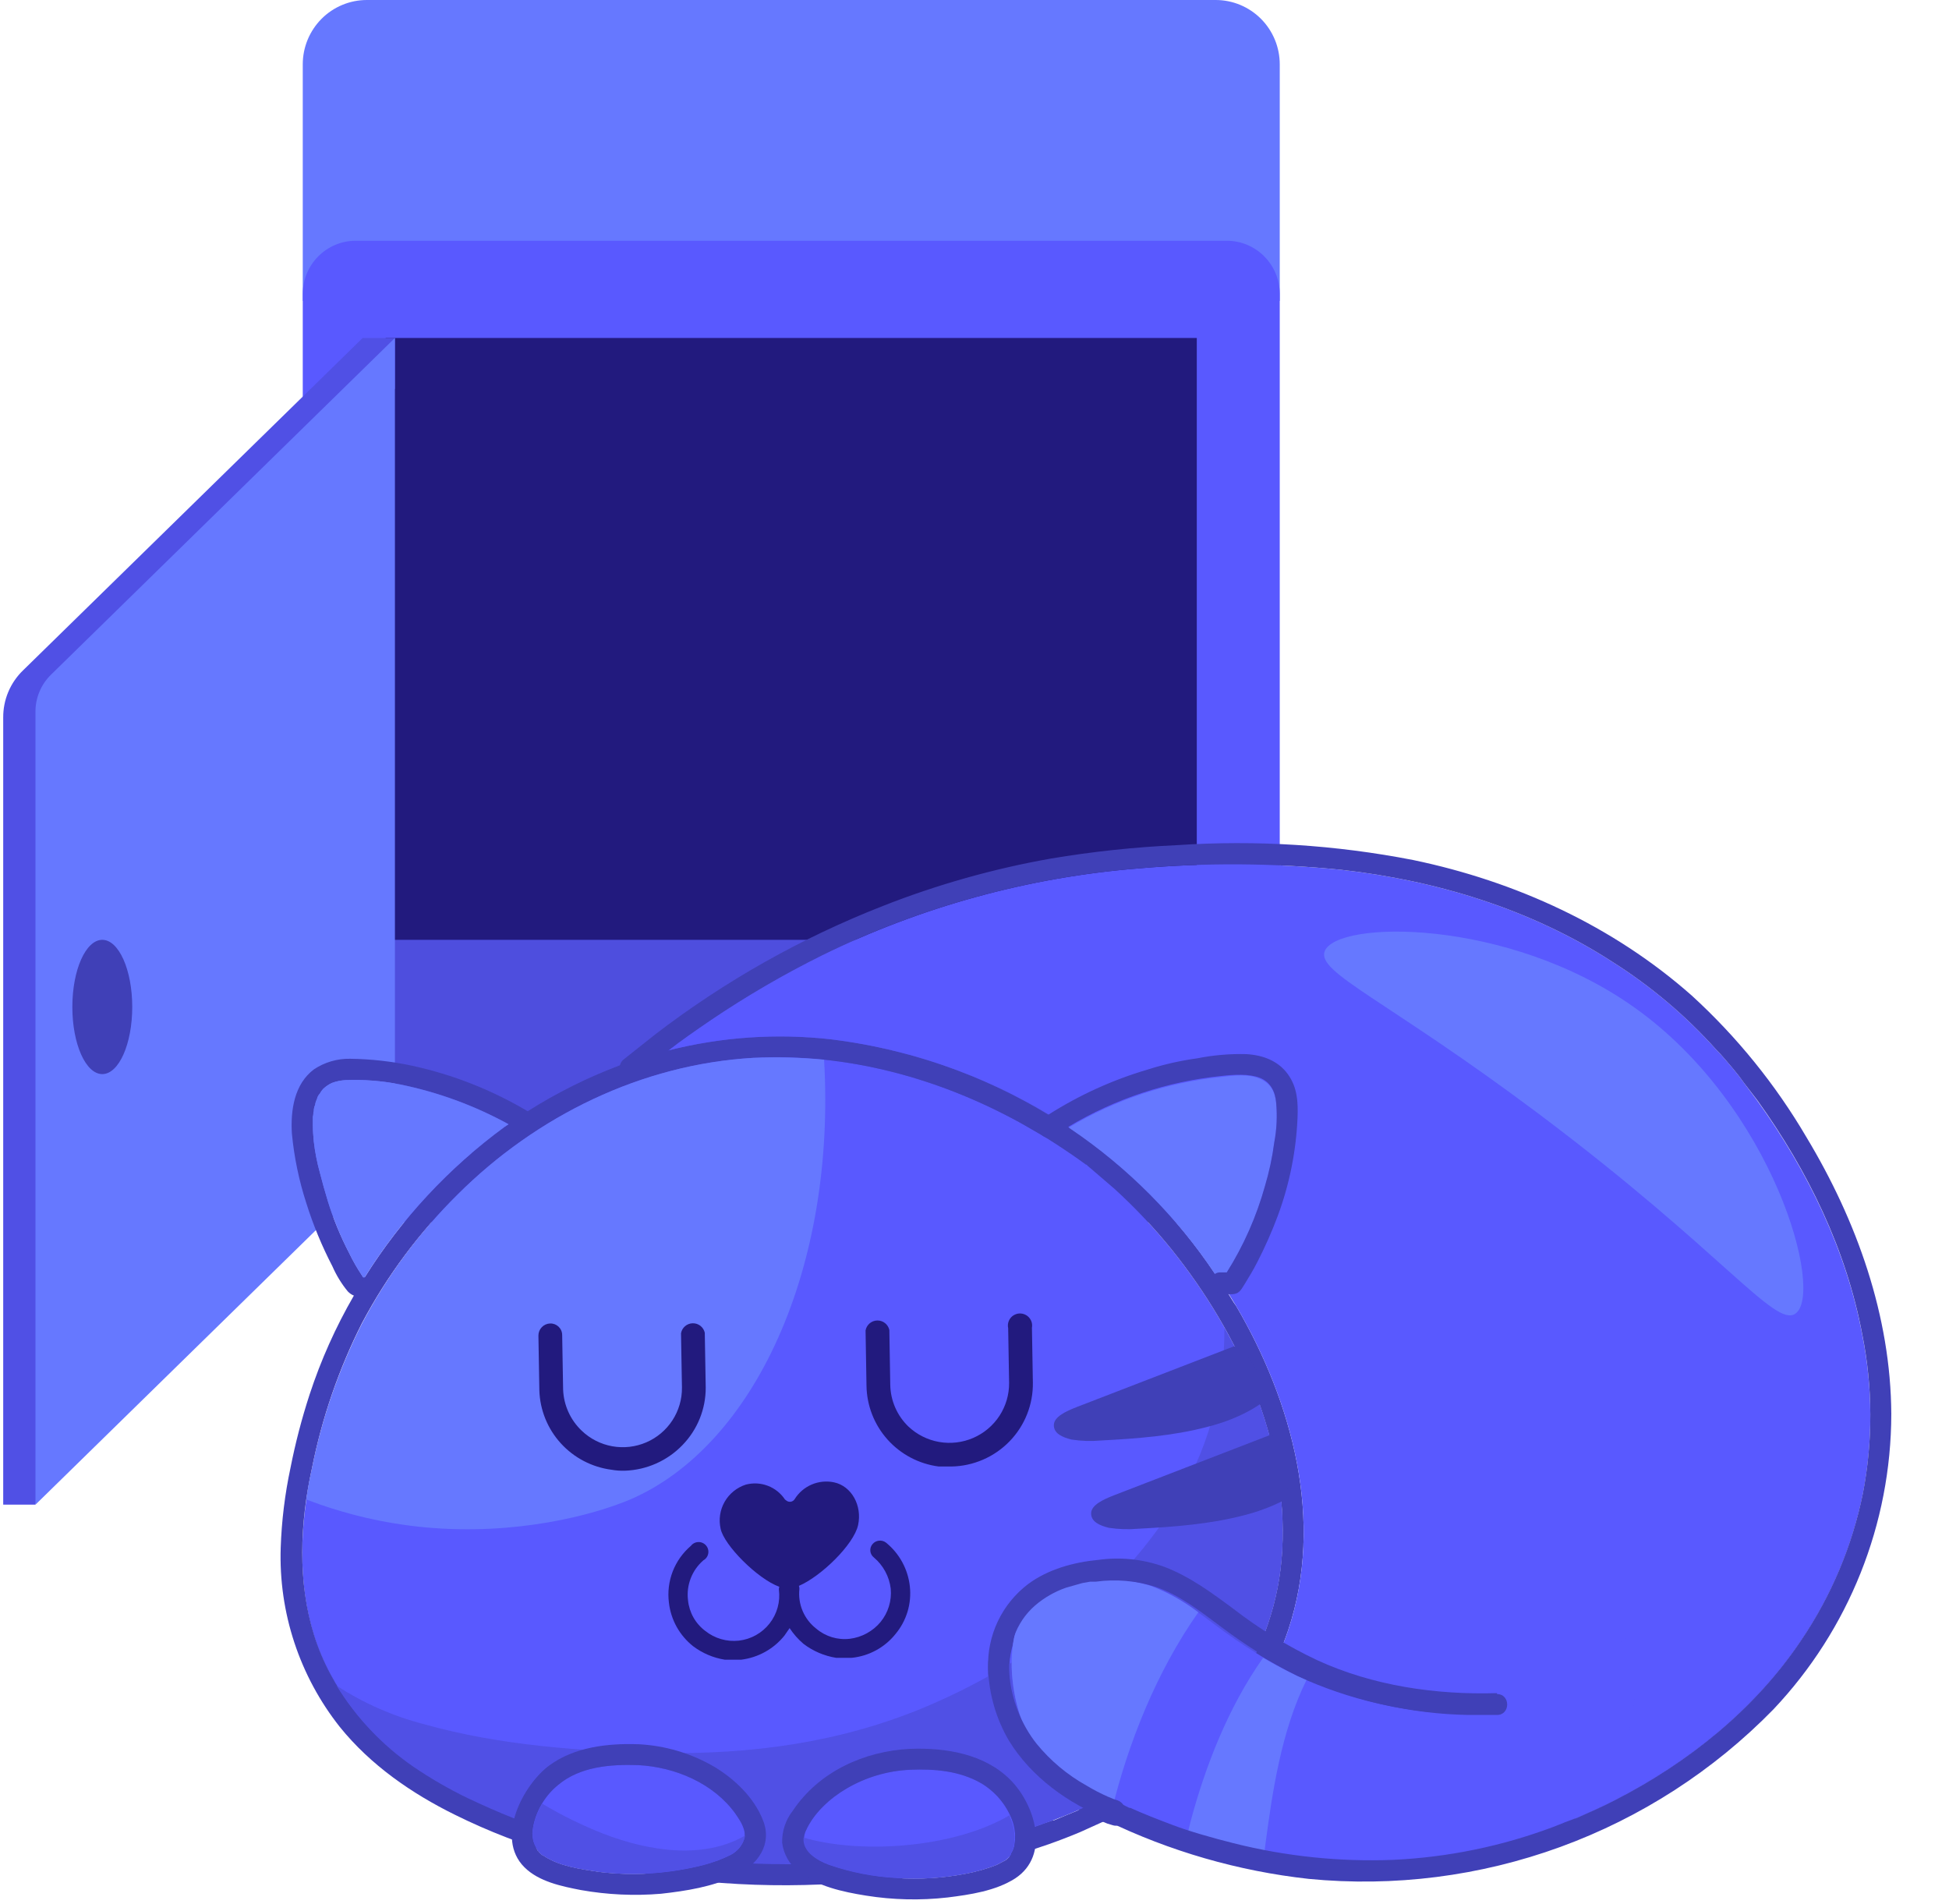 <svg width="171" height="167" viewBox="0 0 171 167" fill="none" xmlns="http://www.w3.org/2000/svg">
<path d="M32.184 0H106.661C108.152 0 109.582 0.595 110.636 1.654C111.69 2.712 112.282 4.148 112.282 5.646V26.4H26.563V5.646C26.563 4.904 26.709 4.17 26.991 3.485C27.274 2.8 27.688 2.178 28.209 1.654C28.731 1.129 29.351 0.713 30.033 0.43C30.715 0.146 31.445 0 32.184 0V0Z" fill="#6678FF"/>
<path d="M107.632 21.12H31.213C28.645 21.12 26.563 23.211 26.563 25.791V102.554C26.563 105.133 28.645 107.225 31.213 107.225H107.632C110.2 107.225 112.282 105.133 112.282 102.554V25.791C112.282 23.211 110.2 21.12 107.632 21.12Z" fill="#5959FF"/>
<path d="M105.004 29.649H33.841V101.132H105.004V29.649Z" fill="#221A7E"/>
<path d="M31.82 29.649L2.02 58.811C1.466 59.347 1.025 59.99 0.726 60.703C0.427 61.415 0.276 62.181 0.282 62.954V132H3.112L3.8 128.548L31.82 101.132V34.117H34.65V29.649H31.82Z" fill="#5050E5"/>
<path d="M105.004 82.449H33.841V101.132H105.004V82.449Z" fill="#4E4EDE"/>
<path d="M3.112 132L34.65 101.132V29.649L4.487 59.177C4.047 59.602 3.698 60.113 3.462 60.679C3.225 61.245 3.106 61.853 3.112 62.467V132Z" fill="#6678FF"/>
<path d="M8.975 94.228C10.426 94.228 11.603 91.591 11.603 88.338C11.603 85.086 10.426 82.449 8.975 82.449C7.523 82.449 6.347 85.086 6.347 88.338C6.347 91.591 7.523 94.228 8.975 94.228Z" fill="#4040B7"/>
<path d="M45.358 99.035L44.622 98.627C41.63 96.983 38.403 95.801 35.054 95.124C33.493 94.818 31.901 94.695 30.311 94.757C29.906 94.779 29.506 94.862 29.125 95.002C28.839 95.134 28.576 95.313 28.349 95.531L28.185 95.735L28.062 95.939C27.942 96.064 27.858 96.218 27.817 96.387L27.735 96.59C27.689 96.694 27.662 96.804 27.654 96.916C27.57 97.095 27.528 97.29 27.531 97.487C27.49 97.609 27.49 97.527 27.49 97.731C27.49 97.935 27.449 97.894 27.449 98.016V98.709C27.449 99.198 27.49 99.687 27.531 100.135C27.637 101.057 27.814 101.97 28.062 102.864C28.267 103.679 28.512 104.535 28.758 105.35C29.246 106.923 29.876 108.45 30.638 109.912C30.973 110.603 31.356 111.27 31.783 111.909L31.865 112.031H32.437C33.623 112.031 33.623 113.864 32.437 113.864C31.964 113.924 31.483 113.853 31.047 113.66C30.846 113.577 30.665 113.452 30.516 113.294C29.966 112.626 29.512 111.886 29.166 111.094C28.243 109.317 27.477 107.463 26.877 105.553C26.232 103.568 25.807 101.519 25.609 99.442C25.486 97.405 25.814 95.124 27.531 93.82C28.472 93.189 29.586 92.861 30.72 92.883C32.549 92.905 34.371 93.11 36.158 93.494C39.732 94.271 43.157 95.619 46.298 97.487C47.321 98.098 46.38 99.646 45.358 99.035Z" fill="#4040B7"/>
<path d="M112.496 135.986C112.379 138.207 111.952 140.401 111.229 142.504C109.103 148.778 104.278 153.626 98.513 156.845C92.747 160.063 84.856 162.304 77.619 163.078C70.067 163.915 62.433 163.627 54.967 162.223C51.576 161.625 48.25 160.711 45.031 159.493C43.682 158.963 42.414 158.393 41.024 157.741C39.363 156.937 37.764 156.011 36.24 154.971C32.233 152.16 29.044 148.249 27.572 143.564C26.1 138.879 26.304 133.745 27.367 128.897C28.244 124.483 29.715 120.208 31.742 116.186C33.944 111.975 36.785 108.127 40.165 104.779C47.075 97.894 56.275 93.372 66.088 92.802C74.307 92.354 82.444 94.594 89.599 98.546C91.58 99.615 93.479 100.827 95.282 102.172H95.323L95.446 102.294L95.691 102.498L97.777 104.29C99.587 105.939 101.269 107.723 102.806 109.627C108.694 116.961 113.028 126.453 112.496 135.986Z" fill="#5959FF"/>
<path d="M108.448 114.557C108.203 114.231 107.999 113.864 107.794 113.538C107.59 113.212 107.017 112.316 106.608 111.746C103.256 106.715 98.95 102.383 93.933 98.994L93.77 98.872L92.011 97.813C86.183 94.262 79.657 91.998 72.876 91.172C68.112 90.639 63.291 90.97 58.647 92.15C57.206 92.504 55.786 92.939 54.394 93.454C51.564 94.517 48.851 95.869 46.298 97.487C45.726 97.853 45.154 98.22 44.622 98.627L44.254 98.872C39.364 102.458 35.201 106.938 31.988 112.072C31.66 112.601 31.333 113.131 31.047 113.661C29.454 116.411 28.153 119.319 27.163 122.338C26.475 124.448 25.915 126.598 25.486 128.775C24.994 131.081 24.707 133.426 24.628 135.782C24.442 141.471 26.282 147.041 29.821 151.508C32.519 154.849 36.117 157.334 39.92 159.208C42.87 160.669 45.95 161.856 49.12 162.752C56.573 164.785 64.297 165.651 72.017 165.319C79.745 165.034 87.636 163.73 94.792 160.715L97.041 159.697L99.085 158.638C103.91 155.989 108.162 152.364 110.943 147.597C111.795 146.138 112.493 144.595 113.028 142.993C116.217 133.419 113.396 122.99 108.448 114.557ZM112.496 135.986C112.379 138.207 111.952 140.401 111.229 142.504C109.103 148.778 104.278 153.626 98.513 156.845L97.082 157.66L96.386 157.986L95.691 158.312L95.487 158.434L94.628 158.8L93.442 159.289L92.461 159.697H92.338L91.48 159.982L91.275 160.063L90.253 160.43L89.149 160.756L88.127 161.041L87.759 161.163L86.859 161.408L83.997 162.06L83.139 162.223H82.934L81.749 162.426H81.667L80.644 162.589L80.154 162.671L79.418 162.793L77.619 162.997C70.067 163.834 62.433 163.546 54.967 162.141C51.576 161.543 48.25 160.63 45.031 159.412C43.682 158.882 42.414 158.312 41.024 157.66C39.363 156.855 37.764 155.93 36.24 154.889C32.233 152.078 29.044 148.167 27.572 143.482C26.1 138.797 26.304 133.664 27.367 128.816C28.244 124.402 29.715 120.126 31.742 116.105C33.951 111.922 36.792 108.102 40.165 104.779C47.075 97.894 56.275 93.372 66.088 92.802C74.307 92.354 82.444 94.594 89.599 98.546L91.357 99.564L91.848 99.85C93.02 100.583 94.165 101.357 95.282 102.172H95.323L95.446 102.294L95.691 102.498L97.777 104.29C99.587 105.939 101.269 107.723 102.806 109.627C108.694 116.961 113.028 126.453 112.496 135.986Z" fill="#4040B7"/>
<path d="M44.622 98.627L44.254 98.872C39.364 102.458 35.201 106.938 31.988 112.072H31.865L31.783 111.949C31.356 111.311 30.973 110.644 30.638 109.953C29.874 108.478 29.244 106.937 28.758 105.35C28.512 104.535 28.267 103.679 28.062 102.864C27.814 101.97 27.637 101.057 27.531 100.135C27.49 99.687 27.449 99.198 27.449 98.709V98.016C27.449 97.894 27.49 97.813 27.49 97.731C27.49 97.65 27.49 97.609 27.531 97.487C27.528 97.29 27.57 97.095 27.654 96.916C27.662 96.804 27.689 96.694 27.735 96.591L27.817 96.387C27.858 96.218 27.942 96.064 28.062 95.939L28.185 95.735L28.349 95.531C28.576 95.313 28.839 95.134 29.125 95.002C29.506 94.862 29.906 94.78 30.311 94.757C31.901 94.695 33.493 94.818 35.054 95.124C38.403 95.802 41.63 96.983 44.622 98.627Z" fill="#6678FF"/>
<path d="M37.303 133.99C45.235 134.723 52.023 132.931 55.294 131.545C66.17 126.86 73.366 111.257 72.303 92.965C70.238 92.767 68.161 92.713 66.088 92.802C56.275 93.372 47.075 97.894 40.165 104.779C36.785 108.127 33.944 111.975 31.742 116.186C29.716 120.208 28.244 124.483 27.367 128.897C27.163 129.753 26.999 130.649 26.877 131.545C30.223 132.833 33.732 133.655 37.303 133.99Z" fill="#6678FF"/>
<path d="M163.443 131.057C162.502 135.676 160.654 140.065 158.005 143.971C153.957 150.001 148.151 154.645 141.731 157.945C140.627 158.515 139.523 159.004 138.419 159.493L138.215 159.575H138.174L137.97 159.656L137.315 159.9L136.293 160.308C131.786 162.002 127.04 162.978 122.228 163.2C117.506 163.385 112.783 162.891 108.203 161.734C106.404 161.286 104.605 160.756 102.888 160.145C101.17 159.534 100.434 159.208 99.167 158.637H99.085C103.91 155.989 108.162 152.364 110.943 147.597C111.795 146.138 112.493 144.595 113.028 142.993C116.217 133.419 113.396 122.99 108.448 114.557C104.809 108.446 99.903 102.946 93.933 98.994C87.628 94.774 80.414 92.095 72.876 91.172C68.112 90.639 63.291 90.97 58.647 92.15C59.792 91.254 60.977 90.439 62.286 89.543C65.437 87.41 68.73 85.49 72.14 83.798C80.842 79.533 90.276 76.948 99.944 76.18C105.836 75.671 111.763 75.711 117.648 76.302C126.03 77.239 134.331 79.765 141.445 84.368C144.827 86.503 147.895 89.094 150.563 92.068C151.095 92.598 151.585 93.209 152.076 93.779L152.567 94.391L153.016 95.002L154.202 96.591C158.618 102.742 162.012 109.709 163.402 117.164C164.315 121.749 164.329 126.467 163.443 131.057Z" fill="#5959FF"/>
<path d="M68.419 139.245C68.437 139.093 68.496 138.948 68.59 138.826C68.683 138.705 68.808 138.61 68.951 138.553C69.079 138.496 69.222 138.481 69.359 138.512C69.533 138.517 69.7 138.58 69.833 138.691C69.967 138.802 70.059 138.954 70.095 139.123C70.129 139.214 70.143 139.311 70.136 139.408C70.066 140.062 70.164 140.724 70.422 141.33C70.679 141.936 71.088 142.466 71.608 142.871C72.01 143.215 72.48 143.471 72.986 143.626C73.493 143.78 74.026 143.828 74.552 143.767C75.606 143.639 76.572 143.114 77.251 142.301C77.927 141.479 78.25 140.425 78.15 139.367C78.023 138.305 77.497 137.33 76.678 136.638C76.59 136.57 76.516 136.486 76.461 136.389C76.406 136.291 76.372 136.184 76.361 136.074C76.349 135.963 76.36 135.851 76.394 135.745C76.427 135.639 76.483 135.541 76.556 135.456C76.699 135.287 76.903 135.18 77.124 135.157C77.345 135.134 77.566 135.198 77.741 135.334C78.914 136.288 79.663 137.664 79.827 139.164C79.91 139.912 79.841 140.67 79.624 141.391C79.406 142.112 79.044 142.782 78.559 143.36C78.09 143.944 77.508 144.428 76.848 144.785C76.188 145.142 75.463 145.364 74.716 145.438H73.366C72.326 145.272 71.342 144.852 70.504 144.216C70.031 143.815 69.618 143.348 69.278 142.83C68.628 141.752 68.328 140.5 68.419 139.245Z" fill="#221A7E"/>
<path d="M60.609 135.619C60.687 135.518 60.785 135.435 60.899 135.376C61.012 135.318 61.137 135.285 61.265 135.281C61.392 135.276 61.519 135.3 61.636 135.351C61.753 135.402 61.858 135.478 61.941 135.574C62.025 135.67 62.087 135.783 62.121 135.906C62.155 136.028 62.162 136.157 62.14 136.282C62.118 136.408 62.069 136.526 61.995 136.63C61.921 136.734 61.825 136.82 61.713 136.882C61.218 137.311 60.835 137.855 60.6 138.466C60.364 139.077 60.284 139.737 60.364 140.386C60.416 140.914 60.577 141.426 60.837 141.889C61.097 142.352 61.452 142.756 61.877 143.075C62.706 143.738 63.764 144.045 64.821 143.93C65.349 143.87 65.859 143.706 66.323 143.447C66.786 143.188 67.193 142.84 67.52 142.423C67.848 142.006 68.088 141.528 68.229 141.018C68.369 140.507 68.406 139.974 68.337 139.449C68.331 139.365 68.345 139.282 68.378 139.205C68.397 139.051 68.462 138.908 68.564 138.791C68.666 138.675 68.801 138.592 68.951 138.553H69.073C69.278 138.525 69.485 138.572 69.658 138.684C69.83 138.796 69.957 138.966 70.014 139.164V139.245C70.183 140.489 69.923 141.753 69.278 142.83L68.828 143.482C67.887 144.657 66.522 145.417 65.025 145.601H63.594C62.584 145.439 61.63 145.034 60.814 144.419C60.224 143.952 59.732 143.373 59.367 142.716C59.003 142.059 58.772 141.336 58.688 140.59C58.571 139.668 58.685 138.731 59.02 137.863C59.356 136.996 59.902 136.225 60.609 135.619Z" fill="#221A7E"/>
<path d="M75.942 116.716C75.985 116.475 76.111 116.256 76.298 116.096C76.485 115.937 76.722 115.847 76.968 115.842C77.214 115.838 77.454 115.918 77.648 116.07C77.841 116.222 77.975 116.436 78.028 116.675L78.109 121.483C78.12 122.168 78.267 122.845 78.54 123.474C78.814 124.103 79.209 124.673 79.704 125.149C80.45 125.852 81.386 126.322 82.397 126.499C83.409 126.676 84.45 126.552 85.391 126.144C86.332 125.736 87.132 125.061 87.692 124.203C88.251 123.345 88.544 122.343 88.536 121.32L88.454 116.512C88.421 116.359 88.421 116.201 88.457 116.048C88.492 115.896 88.561 115.753 88.658 115.63C88.755 115.507 88.879 115.407 89.02 115.338C89.16 115.268 89.315 115.23 89.472 115.227C89.629 115.224 89.785 115.256 89.928 115.32C90.072 115.384 90.199 115.479 90.301 115.598C90.403 115.717 90.477 115.857 90.519 116.008C90.56 116.159 90.567 116.317 90.539 116.472L90.621 121.279C90.637 122.231 90.465 123.177 90.114 124.063C89.764 124.95 89.241 125.758 88.576 126.443C87.912 127.128 87.119 127.675 86.242 128.054C85.365 128.434 84.422 128.637 83.466 128.653H82.362C80.627 128.428 79.031 127.587 77.867 126.285C76.703 124.984 76.049 123.307 76.024 121.564L75.942 116.716Z" fill="#221A7E"/>
<path d="M47.239 117.164C47.239 116.89 47.345 116.627 47.536 116.429C47.726 116.232 47.986 116.115 48.261 116.105C48.399 116.099 48.536 116.122 48.665 116.17C48.794 116.219 48.911 116.293 49.011 116.388C49.11 116.484 49.189 116.598 49.243 116.724C49.297 116.85 49.324 116.986 49.324 117.123L49.406 121.89C49.454 123.265 50.041 124.567 51.041 125.516C51.779 126.222 52.71 126.696 53.717 126.877C54.724 127.058 55.762 126.939 56.702 126.534C57.641 126.13 58.439 125.457 58.996 124.602C59.553 123.747 59.844 122.747 59.833 121.727L59.751 116.96C59.794 116.719 59.919 116.5 60.107 116.341C60.294 116.181 60.531 116.092 60.776 116.087C61.023 116.082 61.263 116.162 61.456 116.314C61.649 116.466 61.783 116.68 61.836 116.92L61.918 121.727C61.925 123.613 61.191 125.426 59.873 126.779C58.551 128.146 56.748 128.95 54.844 129.02C54.447 129.034 54.05 129.007 53.658 128.938C51.944 128.716 50.364 127.893 49.203 126.617C48.041 125.34 47.374 123.694 47.321 121.971L47.239 117.164Z" fill="#221A7E"/>
<path d="M65.434 130.242C66.072 130.073 66.746 130.108 67.362 130.342C67.978 130.576 68.505 130.997 68.869 131.545L69.032 131.668C69.088 131.704 69.151 131.729 69.217 131.741C69.283 131.753 69.35 131.751 69.415 131.736C69.48 131.72 69.542 131.692 69.595 131.652C69.649 131.613 69.694 131.562 69.727 131.505C70.081 130.94 70.6 130.497 71.214 130.235C71.828 129.972 72.508 129.904 73.162 130.038C74.716 130.364 75.656 132.075 75.288 133.786C74.92 135.497 72.017 138.308 70.095 139.123H70.014C69.782 139.227 69.532 139.283 69.278 139.286C68.989 139.316 68.697 139.289 68.419 139.205H68.378C66.456 138.512 63.512 135.538 63.226 134.112C63.043 133.309 63.168 132.466 63.577 131.75C63.985 131.034 64.648 130.496 65.434 130.242Z" fill="#221A7E"/>
<path d="M131.346 148.941C125.949 149.104 120.429 148.29 115.563 146.049C112.967 144.824 110.513 143.322 108.244 141.567C106.322 140.142 104.401 138.716 102.152 137.86C100.308 137.192 98.329 136.983 96.386 137.249C94.219 137.453 91.971 138.064 90.212 139.367C89.071 140.231 88.156 141.355 87.544 142.646C86.932 143.937 86.641 145.356 86.696 146.782C86.765 149.021 87.398 151.206 88.536 153.138C90.499 156.315 93.729 158.637 97.163 159.982L97.572 160.104C98.717 160.512 99.167 158.76 98.063 158.352L97.695 158.23L97.409 158.108L97.204 158.026C96.557 157.741 95.928 157.415 95.323 157.049C93.646 156.113 92.161 154.869 90.948 153.382C88.291 150.041 87.268 144.338 90.826 141.242C91.621 140.564 92.536 140.039 93.524 139.693L94.955 139.286L95.65 139.164H96.141C97.897 138.924 99.685 139.077 101.375 139.612C103.46 140.304 105.259 141.73 107.017 143.034C109.27 144.75 111.679 146.25 114.214 147.515C118.806 149.633 123.792 150.771 128.852 150.856H131.346C132.532 150.856 132.532 149.023 131.346 149.023V148.941Z" fill="#4040B7"/>
<path d="M111.801 100.257C111.631 101.553 111.358 102.834 110.984 104.087C110.24 106.761 109.111 109.314 107.631 111.664H107.058C106.9 111.661 106.743 111.703 106.609 111.786C103.256 106.755 98.95 102.424 93.933 99.035L93.77 98.913C97.857 96.467 102.437 94.95 107.181 94.472C108.244 94.35 109.512 94.187 110.534 94.635C111.556 95.083 111.883 95.857 111.965 96.794C112.07 97.951 112.015 99.116 111.801 100.257Z" fill="#6678FF"/>
<path d="M113.846 97.976C113.729 100.926 113.149 103.84 112.128 106.613C111.599 108.033 110.985 109.421 110.288 110.768C109.961 111.42 109.552 112.072 109.184 112.683C108.816 113.294 108.653 113.498 108.121 113.538H107.794L107.058 113.457C106.036 113.416 105.872 112.072 106.608 111.746C106.743 111.662 106.9 111.62 107.058 111.624H107.631C109.111 109.273 110.24 106.72 110.984 104.046C111.358 102.793 111.631 101.512 111.801 100.216C112.019 99.062 112.074 97.882 111.965 96.713C111.883 95.776 111.474 94.92 110.534 94.553C109.593 94.187 108.244 94.268 107.181 94.391C102.437 94.869 97.857 96.385 93.77 98.831L92.461 99.646C92.376 99.715 92.278 99.765 92.172 99.793C92.066 99.821 91.956 99.826 91.848 99.809C91.66 99.764 91.489 99.665 91.357 99.524C91.262 99.421 91.19 99.299 91.147 99.166C91.103 99.033 91.088 98.892 91.104 98.753C91.119 98.614 91.164 98.48 91.236 98.36C91.308 98.24 91.405 98.137 91.521 98.057L92.011 97.772C94.714 96.055 97.646 94.725 100.721 93.82C102.134 93.37 103.584 93.043 105.055 92.842C106.468 92.561 107.908 92.438 109.348 92.476C110.779 92.557 112.128 93.046 112.987 94.228C113.846 95.409 113.887 96.713 113.846 97.976Z" fill="#4040B7"/>
<path d="M107.426 116.512C107.465 122.049 105.904 127.48 102.929 132.156C97.817 140.264 89.763 146.171 80.972 149.838C73.571 152.893 65.925 153.912 57.911 153.789C51.001 153.626 43.886 153.138 37.221 151.264C34.492 150.56 31.895 149.418 29.534 147.882C31.25 150.684 33.534 153.099 36.24 154.971C37.764 156.011 39.363 156.937 41.024 157.741C42.414 158.393 43.682 158.963 45.031 159.493C48.25 160.711 51.576 161.625 54.967 162.223C62.433 163.627 70.067 163.915 77.619 163.078C84.856 162.304 92.175 160.43 98.513 156.845C104.85 153.26 109.103 148.778 111.229 142.504C111.952 140.401 112.379 138.207 112.496 135.986C112.864 129.182 110.82 122.46 107.426 116.512Z" fill="#5050E5"/>
<path d="M88.986 161.978C88.933 162.212 88.836 162.433 88.699 162.63V162.752H88.659L88.577 162.874L88.372 163.078C88.331 163.078 88.331 163.078 88.331 163.119L88.209 163.2L87.432 163.608C86.545 163.951 85.628 164.21 84.692 164.382C82.686 164.769 80.638 164.892 78.6 164.748C76.621 164.637 74.667 164.253 72.794 163.608C71.486 163.119 70.014 162.141 70.709 160.593C71.404 159.045 72.835 157.741 74.307 156.886C76 155.9 77.909 155.341 79.868 155.256C81.994 155.175 84.161 155.337 86.083 156.437C87.311 157.17 88.26 158.287 88.781 159.615C89.072 160.368 89.142 161.187 88.986 161.978Z" fill="#5959FF"/>
<path d="M88.618 156.112C86.369 153.871 82.975 153.301 79.868 153.423H79.827C75.82 153.626 71.853 155.419 69.564 158.841C68.934 159.642 68.601 160.635 68.623 161.652C68.684 162.146 68.841 162.624 69.087 163.057C69.332 163.49 69.661 163.871 70.055 164.178C71.69 165.482 73.939 165.971 75.983 166.297C78.35 166.676 80.757 166.731 83.139 166.46C85.101 166.215 87.35 165.889 89.067 164.789C92.175 162.752 90.826 158.312 88.618 156.112ZM88.986 161.978C88.933 162.212 88.836 162.433 88.7 162.63V162.752H88.659L88.577 162.874L88.372 163.078C88.332 163.078 88.332 163.078 88.332 163.119L88.209 163.2L87.432 163.608C86.545 163.951 85.628 164.21 84.692 164.382C82.686 164.769 80.638 164.892 78.6 164.749C76.621 164.637 74.667 164.253 72.794 163.608C71.486 163.119 70.014 162.141 70.709 160.593C71.404 159.045 72.835 157.741 74.307 156.886C76 155.9 77.909 155.341 79.868 155.256C81.994 155.175 84.161 155.338 86.083 156.438C87.311 157.17 88.26 158.287 88.781 159.615C89.072 160.368 89.142 161.187 88.986 161.978Z" fill="#4040B7"/>
<path d="M65.311 161.286C65.218 161.59 65.066 161.872 64.862 162.117C64.658 162.362 64.408 162.564 64.126 162.711C63.37 163.094 62.575 163.395 61.754 163.608C60.785 163.857 59.802 164.047 58.81 164.178C56.749 164.456 54.66 164.47 52.595 164.219C50.96 163.974 49.079 163.73 47.689 162.793L47.525 162.711L47.321 162.508L47.239 162.386H47.198L47.116 162.223C46.769 161.693 46.638 161.052 46.748 160.43C46.99 158.928 47.776 157.566 48.956 156.601C50.878 154.971 53.577 154.767 55.989 154.849C59.219 155.012 62.613 156.438 64.535 159.126C64.944 159.737 65.475 160.471 65.311 161.286Z" fill="#5959FF"/>
<path d="M66.947 159.697C66.17 157.7 64.453 156.071 62.695 155.012C60.656 153.813 58.354 153.128 55.989 153.015H55.907C53.29 152.934 50.387 153.26 48.179 154.889C45.971 156.519 43.395 161.204 46.012 163.811C47.28 165.074 49.283 165.482 50.96 165.808C53.28 166.221 55.644 166.331 57.992 166.134C60.2 165.889 62.531 165.523 64.535 164.545C66.538 163.567 67.765 161.774 66.947 159.697ZM65.311 161.286C65.218 161.59 65.066 161.872 64.862 162.117C64.658 162.362 64.408 162.564 64.126 162.711C63.37 163.094 62.575 163.395 61.754 163.608C60.785 163.857 59.802 164.047 58.81 164.178C56.749 164.456 54.66 164.47 52.595 164.219C50.96 163.974 49.079 163.73 47.689 162.793L47.525 162.711L47.321 162.508L47.239 162.386H47.198L47.116 162.223C46.769 161.693 46.638 161.052 46.748 160.43C46.99 158.928 47.776 157.566 48.956 156.6C50.878 154.971 53.577 154.767 55.989 154.849C59.219 155.012 62.613 156.438 64.535 159.126C64.944 159.737 65.475 160.471 65.311 161.286Z" fill="#4040B7"/>
<path d="M99.903 159.819C104.564 161.367 107.385 162.426 111.842 163.037C116.299 163.649 118.63 163.974 121.451 163.852C124.879 163.767 128.273 163.148 131.509 162.019C133.799 161.245 137.683 160.145 140.218 158.393C140.494 158.183 140.817 158.043 141.159 157.986C142.788 153.845 143.62 149.437 143.612 144.99C143.627 144.242 143.599 143.494 143.53 142.749C140.505 146.09 136.048 148.534 131.591 148.778C131.718 148.909 131.805 149.074 131.839 149.253C131.874 149.432 131.855 149.618 131.786 149.786C131.716 149.955 131.599 150.1 131.448 150.203C131.298 150.306 131.12 150.363 130.937 150.367H128.443C123.383 150.282 118.397 149.144 113.805 147.027C111.27 145.761 108.861 144.261 106.608 142.545C104.85 141.242 103.051 139.816 100.966 139.123C99.276 138.588 97.489 138.435 95.732 138.675H95.242L94.546 138.797L93.115 139.205C92.127 139.55 91.213 140.075 90.417 140.753C88.291 142.627 88.086 148.493 90.539 152.893C91.355 154.356 92.436 155.654 93.729 156.723C95.446 158.23 97.122 158.923 99.903 159.819Z" fill="#5959FF"/>
<path d="M105.136 141.445C103.865 140.477 102.46 139.695 100.966 139.123C99.276 138.588 97.489 138.435 95.732 138.675H95.242L94.546 138.797L93.115 139.205C92.127 139.55 91.213 140.075 90.417 140.753C88.291 142.627 88.086 148.493 90.539 152.893C91.355 154.356 92.436 155.654 93.729 156.723C94.858 157.661 96.146 158.392 97.531 158.882C98.962 152.975 101.457 146.66 105.136 141.445Z" fill="#6678FF"/>
<path d="M110.82 145.438C107.794 149.715 105.75 154.93 104.441 159.86C104.319 160.308 104.237 160.756 104.114 161.245C106.333 161.964 108.602 162.522 110.902 162.915C110.949 162.646 110.976 162.374 110.983 162.1C111.638 157.13 112.415 151.875 114.623 147.393L113.805 147.027C112.783 146.538 111.801 146.008 110.82 145.438Z" fill="#6678FF"/>
<path d="M131.346 148.534C125.949 148.697 120.429 147.882 115.563 145.641C112.967 144.417 110.513 142.914 108.244 141.16C106.322 139.734 104.401 138.308 102.152 137.453C100.308 136.785 98.329 136.575 96.386 136.842C94.219 137.045 91.971 137.656 90.212 138.96C89.071 139.823 88.156 140.948 87.544 142.239C86.932 143.53 86.641 144.948 86.696 146.375C86.765 148.613 87.398 150.799 88.536 152.73C90.499 155.908 93.729 158.23 97.163 159.575L97.572 159.697C98.717 160.104 99.167 158.352 98.063 157.945L97.695 157.823L97.409 157.701L97.204 157.619C96.557 157.334 95.928 157.007 95.323 156.641C93.646 155.706 92.161 154.461 90.948 152.975C88.291 149.634 87.268 143.93 90.826 140.834C91.621 140.156 92.536 139.631 93.524 139.286L94.955 138.879L95.65 138.756H96.141C97.897 138.517 99.685 138.67 101.375 139.205C103.46 139.897 105.259 141.323 107.017 142.627C109.27 144.342 111.679 145.843 114.214 147.108C118.806 149.226 123.792 150.364 128.852 150.449H131.346C132.532 150.449 132.532 148.616 131.346 148.616V148.534Z" fill="#4040B7"/>
<path d="M165.937 124.049C165.924 133.683 162.225 142.95 155.592 149.96C150.352 155.327 143.967 159.45 136.911 162.024C129.854 164.598 122.306 165.557 114.827 164.83C108.647 164.148 102.63 162.411 97.041 159.697L96.141 159.208C95.972 159.136 95.833 159.006 95.751 158.842C95.669 158.678 95.647 158.49 95.691 158.312C95.72 158.165 95.782 158.026 95.873 157.907C95.964 157.788 96.081 157.692 96.216 157.625C96.35 157.558 96.498 157.523 96.648 157.522C96.798 157.521 96.946 157.554 97.082 157.619L99.085 158.597H99.167C100.434 159.167 101.497 159.575 102.888 160.104C104.278 160.634 106.404 161.245 108.203 161.693C112.783 162.85 117.506 163.344 122.228 163.16C127.04 162.937 131.786 161.961 136.293 160.267L137.315 159.86L137.97 159.615L138.174 159.534H138.215L138.419 159.452C139.523 158.963 140.627 158.475 141.731 157.904C148.151 154.604 153.957 149.96 158.005 143.93C160.654 140.025 162.502 135.636 163.443 131.016C164.329 126.426 164.315 121.708 163.402 117.123C162.012 109.668 158.618 102.701 154.202 96.55L153.016 95.002L152.567 94.391L152.076 93.779C151.585 93.209 151.095 92.598 150.563 92.068C147.895 89.094 144.827 86.503 141.445 84.368C134.331 79.765 126.03 77.239 117.648 76.302C111.763 75.711 105.836 75.671 99.944 76.18C90.276 76.948 80.842 79.533 72.14 83.798C68.73 85.49 65.437 87.41 62.286 89.543C60.977 90.439 59.792 91.254 58.647 92.15C57.502 93.046 56.848 93.535 55.948 94.309C55.768 94.469 55.535 94.558 55.294 94.558C55.053 94.558 54.82 94.469 54.64 94.309C54.539 94.193 54.465 94.056 54.422 93.908C54.38 93.76 54.37 93.605 54.394 93.454C54.435 93.285 54.52 93.13 54.64 93.005L57.461 90.765C63.56 86.085 70.291 82.286 77.455 79.48C82.21 77.608 87.141 76.216 92.175 75.324C95.841 74.707 99.541 74.312 103.256 74.143C110.193 73.679 117.162 74.117 123.986 75.447C132.981 77.32 141.527 81.231 148.437 87.343C152.395 90.96 155.785 95.148 158.495 99.768C162.911 107.101 165.896 115.453 165.937 124.049Z" fill="#4040B7"/>
<path d="M88.577 159.249C83.507 162.223 75.288 162.63 70.504 161.204C70.382 162.426 71.649 163.2 72.753 163.608C74.626 164.253 76.58 164.637 78.559 164.748C80.597 164.892 82.645 164.769 84.651 164.382C85.587 164.21 86.504 163.951 87.391 163.608L88.168 163.2L88.29 163.119C88.29 163.078 88.29 163.078 88.331 163.078L88.536 162.874L88.618 162.752H88.659V162.63C88.795 162.433 88.892 162.212 88.945 161.978C89.088 161.183 89.004 160.364 88.699 159.615C88.642 159.499 88.601 159.376 88.577 159.249Z" fill="#5050E5"/>
<path d="M52.963 160.878C51.094 160.144 49.289 159.259 47.566 158.23C47.163 158.908 46.886 159.654 46.748 160.43C46.638 161.052 46.769 161.693 47.116 162.223L47.198 162.386H47.239L47.321 162.508L47.525 162.712L47.689 162.793C49.079 163.73 50.96 163.974 52.595 164.219C54.66 164.47 56.749 164.456 58.81 164.178C59.802 164.047 60.785 163.857 61.754 163.608C62.575 163.395 63.37 163.094 64.126 162.712C64.408 162.564 64.658 162.362 64.862 162.117C65.066 161.872 65.218 161.59 65.311 161.286C65.344 161.208 65.358 161.125 65.352 161.041C61.672 163.16 56.889 162.386 52.963 160.878Z" fill="#5050E5"/>
<path d="M109.43 118.875L108.285 118.101L94.465 123.438C93.524 123.805 92.461 124.294 92.461 125.027C92.461 125.76 93.197 126.086 94.015 126.29C94.867 126.419 95.732 126.447 96.591 126.371C99.739 126.208 102.929 125.964 105.872 125.19C108.162 124.62 110.329 123.601 111.679 122.257L109.43 118.875Z" fill="#4040B7"/>
<path d="M112.128 126.208L111.556 125.842L97.736 131.179C96.795 131.545 95.732 132.034 95.732 132.768C95.732 133.501 96.468 133.827 97.286 134.031C98.138 134.16 99.003 134.187 99.862 134.112C103.01 133.949 106.2 133.705 109.143 132.931C110.525 132.582 111.858 132.062 113.11 131.382C112.885 129.64 112.558 127.912 112.128 126.208Z" fill="#4040B7"/>
<path d="M116.217 83.472C117.198 80.702 132.286 80.498 143.367 88.361C155.674 97.079 160.09 113.498 157.514 115.249C155.715 116.472 151.136 109.831 135.026 97.731C121.655 87.709 115.563 85.346 116.217 83.472Z" fill="#6678FF"/>
</svg>
